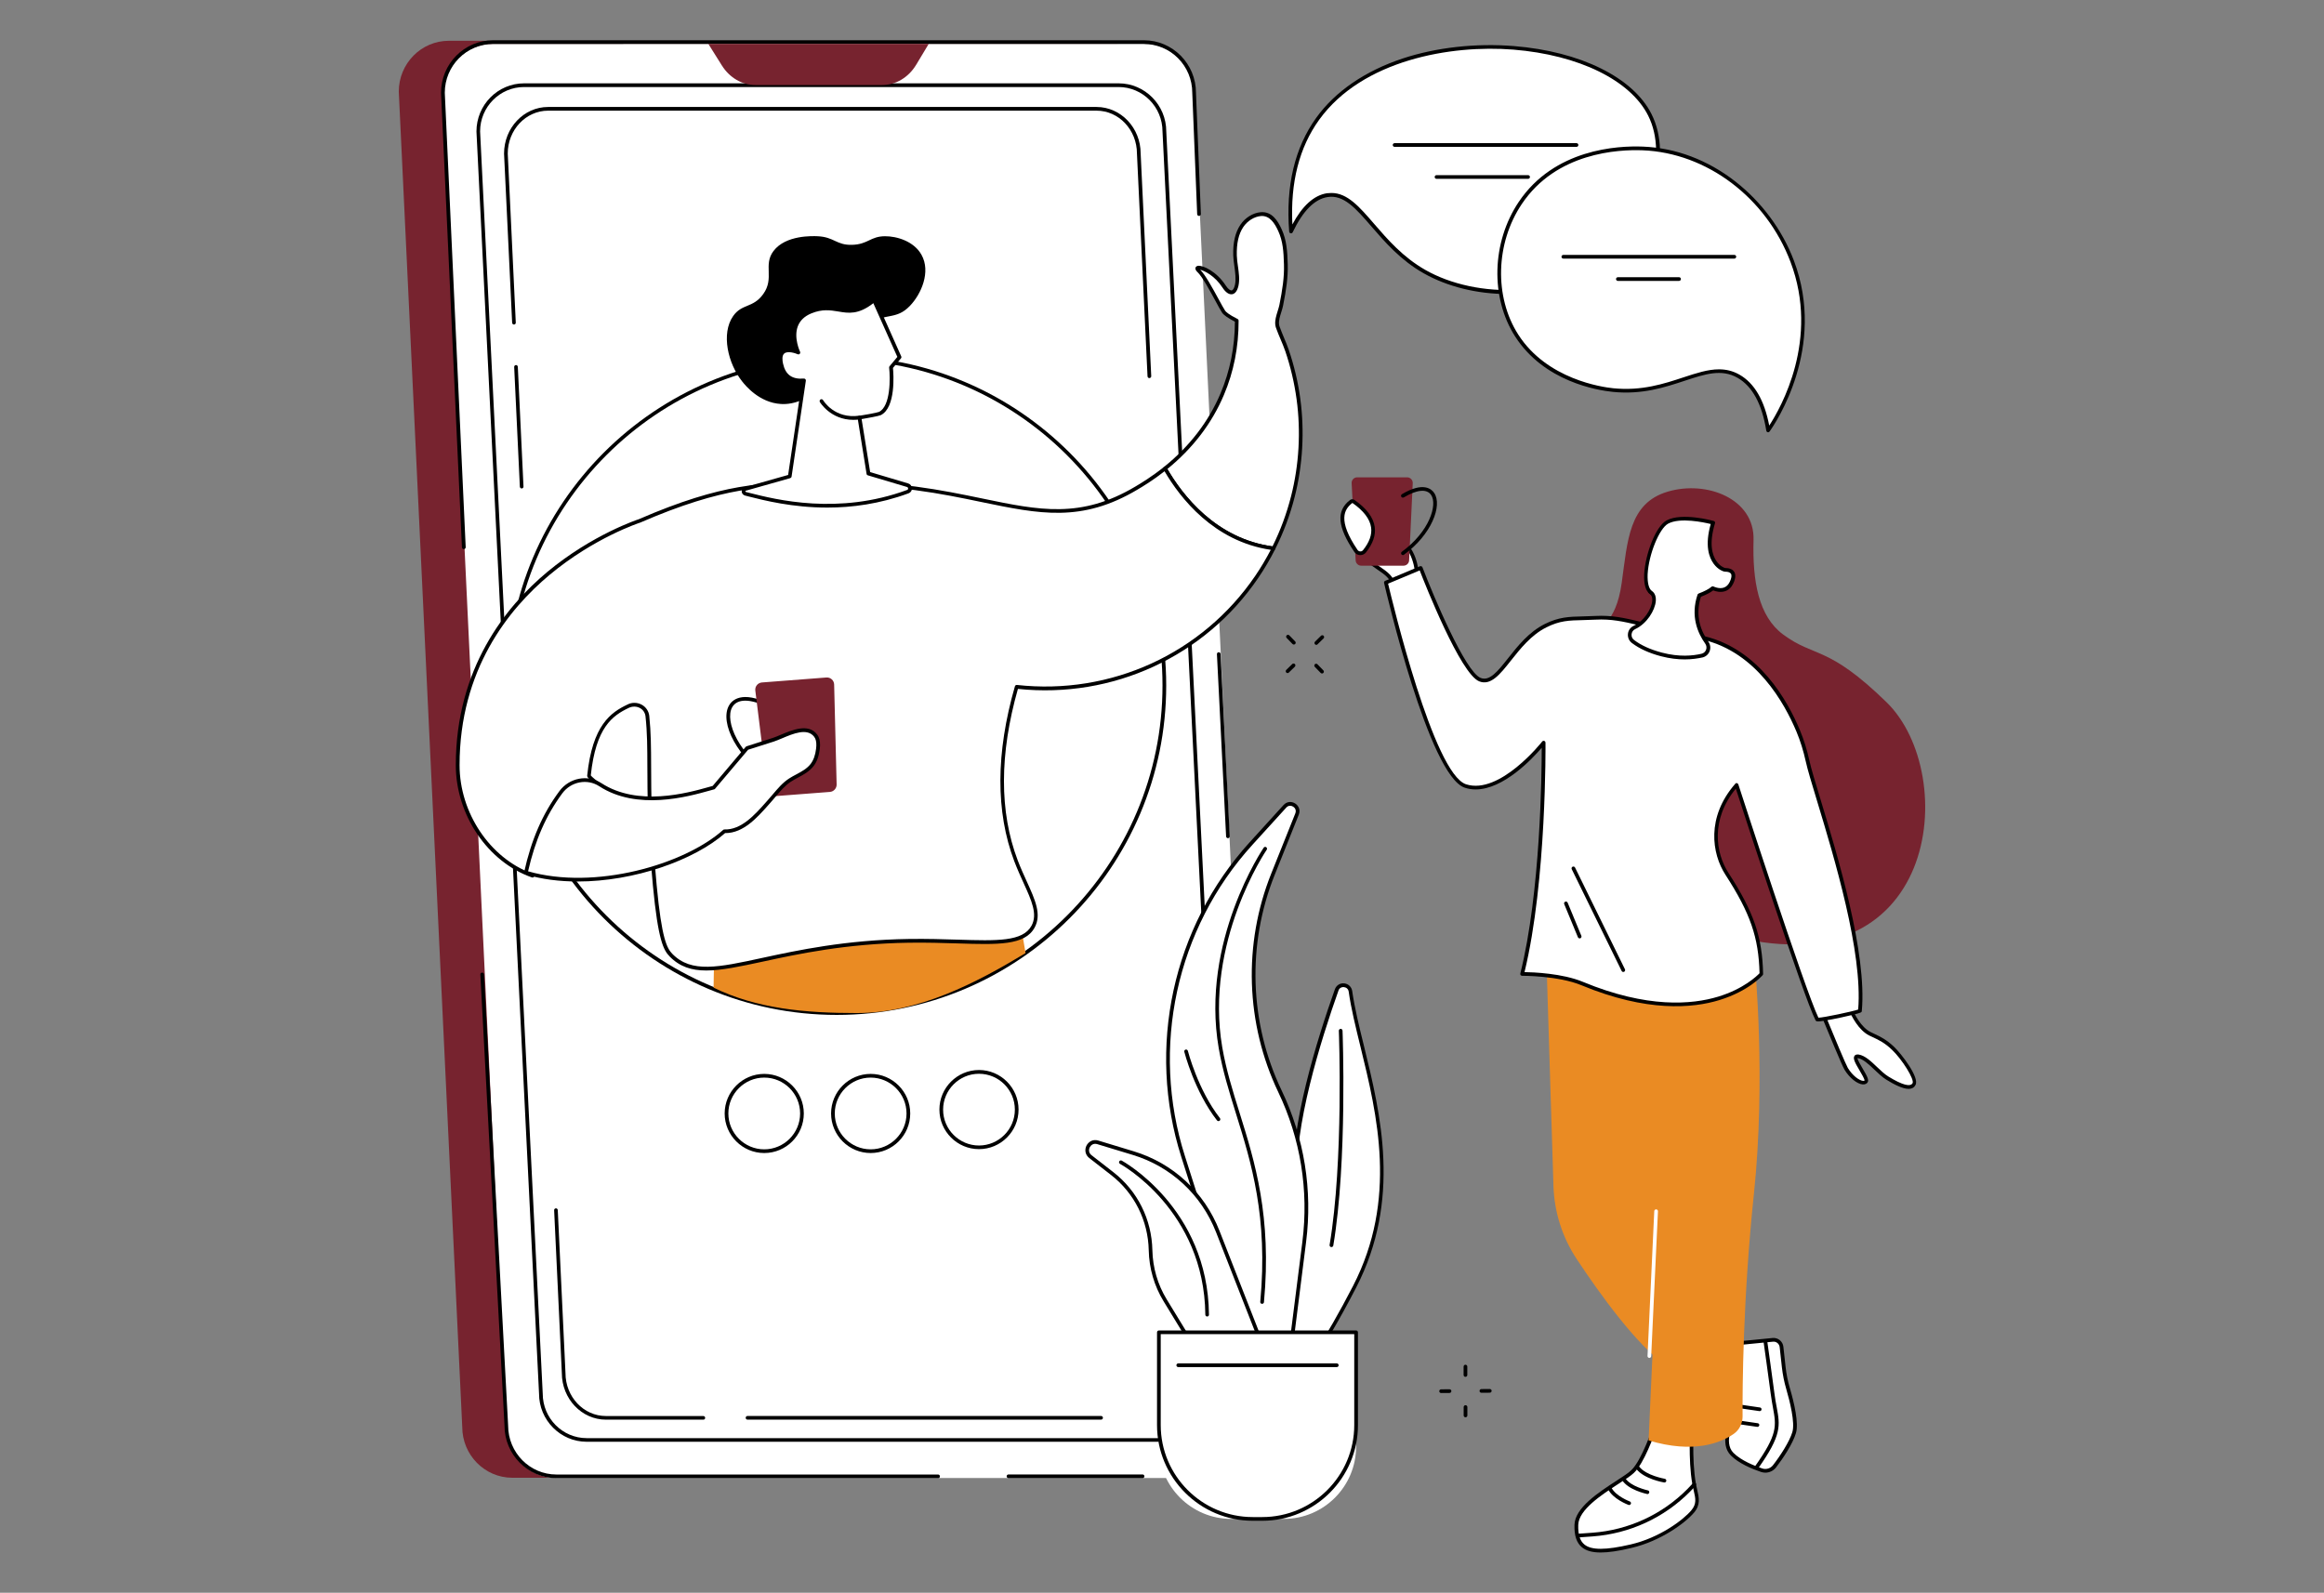 <?xml version="1.0" encoding="utf-8"?>
<!-- Generator: Adobe Illustrator 26.1.0, SVG Export Plug-In . SVG Version: 6.00 Build 0)  -->
<svg version="1.1" xmlns="http://www.w3.org/2000/svg" xmlns:xlink="http://www.w3.org/1999/xlink" x="0px" y="0px"
	 viewBox="0 0 3647 2500" style="enable-background:new 0 0 3647 2500;" xml:space="preserve">
<rect x="0" y="0" width="3647" height="2500" fill="#808080" stroke="none"/>
<style type="text/css">
	.st0{fill:#FFFFFF;}
	.st1{fill:#EA8B23;}
	.st2{fill:#77232F;}
	.st3{clip-path:url(#SVGID_00000021091716276052946720000012963349984477727643_);}
	.st4{clip-path:url(#SVGID_00000035490862253809987620000016877288768882899095_);}
	.st5{clip-path:url(#SVGID_00000031917597223370815810000011710528327074459800_);}
	.st6{clip-path:url(#SVGID_00000032644856052768940310000004360287881624157835_);}
	.st7{clip-path:url(#SVGID_00000016051147912868663640000007758704616012665511_);}
	.st8{clip-path:url(#SVGID_00000057870496551985134740000000893312405404069020_);}
	.st9{clip-path:url(#SVGID_00000008829099769027226580000016197452622648548498_);}
	.st10{clip-path:url(#SVGID_00000129179628970400927430000009609974638380558225_);}
	.st11{clip-path:url(#SVGID_00000119800138922745677490000004260105416869184900_);}
	.st12{clip-path:url(#SVGID_00000101063386913292049340000017917751783304735394_);}
</style>
<g id="Background">
</g>
<g id="Illustration">
	<g id="Stay_connected_to_people_1_">
		<g>
			<g>
				<g>
					<path d="M2065.7,1012.2c-0.7,0-1.5-0.3-2.1-0.9c-1.1-1.1-1.1-3,0-4.1l9.4-9.3c1.1-1.1,3-1.1,4.1,0c1.1,1.1,1.1,3,0,4.1
						l-9.4,9.2C2067.2,1011.9,2066.4,1012.2,2065.7,1012.2z"/>
				</g>
				<g>
					<path d="M2020.6,1056.5c-0.7,0-1.5-0.3-2.1-0.9c-1.1-1.1-1.1-3,0-4.1l9.4-9.2c1.1-1.1,3-1.1,4.1,0c1.1,1.1,1.1,3,0,4.1
						l-9.4,9.2C2022.1,1056.2,2021.4,1056.5,2020.6,1056.5z"/>
				</g>
				<g>
					<path d="M2030.4,1011.7c-0.8,0-1.5-0.3-2.1-0.9l-9.2-9.5c-1.1-1.1-1.1-3,0.1-4.1c1.1-1.1,3-1.1,4.1,0.1l9.2,9.5
						c1.1,1.1,1.1,3-0.1,4.1C2031.8,1011.4,2031.1,1011.7,2030.4,1011.7z"/>
				</g>
				<g>
					<path d="M2074.6,1057.1c-0.8,0-1.5-0.3-2.1-0.9l-9.2-9.5c-1.1-1.1-1.1-3,0.1-4.1c1.1-1.1,3-1.1,4.1,0.1l9.2,9.5
						c1.1,1.1,1.1,3-0.1,4.1C2076.1,1056.9,2075.3,1057.1,2074.6,1057.1z"/>
				</g>
			</g>
			<g>
				<g>
					<path d="M2324.7,2186.1c-1.6,0-2.9-1.3-2.9-2.9c0-1.6,1.3-2.9,2.9-2.9l13.2-0.1c0,0,0,0,0,0c1.6,0,2.9,1.3,2.9,2.9
						c0,1.6-1.3,2.9-2.9,2.9L2324.7,2186.1C2324.7,2186.1,2324.7,2186.1,2324.7,2186.1z"/>
				</g>
				<g>
					<path d="M2261.5,2186.5c-1.6,0-2.9-1.3-2.9-2.9c0-1.6,1.3-2.9,2.9-2.9l13.2-0.1c0,0,0,0,0,0c1.6,0,2.9,1.3,2.9,2.9
						c0,1.6-1.3,2.9-2.9,2.9L2261.5,2186.5C2261.5,2186.5,2261.5,2186.5,2261.5,2186.5z"/>
				</g>
				<g>
					<path d="M2299.7,2161.1c-1.6,0-2.9-1.3-2.9-2.9l0-13.2c0-1.6,1.3-2.9,2.9-2.9c1.6,0,2.9,1.3,2.9,2.9l0,13.2
						C2302.6,2159.8,2301.3,2161.1,2299.7,2161.1z"/>
				</g>
				<g>
					<path d="M2299.8,2224.6c-1.6,0-2.9-1.3-2.9-2.9l0-13.2c0-1.6,1.3-2.9,2.9-2.9c1.6,0,2.9,1.3,2.9,2.9l0,13.2
						C2302.7,2223.3,2301.4,2224.6,2299.8,2224.6z"/>
				</g>
			</g>
		</g>
		<g>
			<g>
				<path class="st2" d="M2506,985.7c0,0,29.6-4,38.9-70.7c9.3-66.6,11.1-125.2,72.2-143.3c61.1-18.2,136.5,11.1,134.7,75.7
					s7.7,119.8,46.4,148.5c50,37,69.6,16.1,162.2,106.2c116.6,113.5,82.7,458.9-254.3,364L2506,985.7z"/>
			</g>
			<g>
				<g>
					<path class="st0" d="M2589.2,928.6c0,0,10.1,11.1,31.1,7.2L2589.2,928.6z"/>
				</g>
				<g>
					<path d="M2611.6,939.5c-16.1,0-24.1-8.5-24.5-9c-1.1-1.2-1-3,0.2-4.1c1.2-1.1,3-1,4.1,0.2c0.4,0.4,9.4,9.8,28.4,6.3
						c1.6-0.3,3.1,0.7,3.4,2.3c0.3,1.6-0.7,3.1-2.3,3.4C2617.5,939.2,2614.4,939.5,2611.6,939.5z"/>
				</g>
			</g>
			<g>
				<g>
					<g>
						<g>
							<path class="st0" d="M2596.9,2239.9c0,0-17.5,53.7-35,70s-87.1,48.6-88.1,83.6c-1.1,40.7,22.5,48.2,85.8,33.5
								c45.7-10.6,83.4-38.6,96.9-54.5c11.9-14.1,5.3-26.1,2.4-42.6c-3.6-20.3-4.3-40.9-4.3-61.5v-33.6L2596.9,2239.9z"/>
						</g>
						<g>
							<path d="M2511.9,2436.8c-13.3,0-22.7-2.7-29.3-8.1c-8.5-7-12.3-18.2-11.8-35.3c0.7-26.9,38.2-51.2,65.6-69
								c10.1-6.6,18.8-12.2,23.4-16.6c16.8-15.7,34.1-68.3,34.2-68.8c0.4-1.1,1.3-1.9,2.5-2l57.6-5.1c0.8-0.1,1.6,0.2,2.2,0.7
								c0.6,0.5,0.9,1.3,0.9,2.1v33.6c0,18.3,0.5,39.9,4.2,61c0.6,3.3,1.3,6.3,2,9.3c2.8,12,5.5,23.3-5,35.6
								c-13.2,15.7-51.7,44.6-98.4,55.5C2540.1,2434.5,2524.3,2436.8,2511.9,2436.8z M2599.1,2242.6c-3.3,9.7-19,54.3-35.2,69.4
								c-5,4.7-13.9,10.5-24.3,17.2c-26.3,17.1-62.3,40.5-62.9,64.4c-0.4,15.2,2.6,24.9,9.7,30.7c11,9,33.4,9,72.5-0.1
								c45.4-10.5,82.6-38.4,95.3-53.6c8.6-10.1,6.6-18.7,3.8-30.6c-0.7-3.1-1.5-6.2-2.1-9.6c-3.8-21.5-4.3-43.4-4.3-62v-30.5
								L2599.1,2242.6z"/>
						</g>
					</g>
					<g>
						<path d="M2476.3,2413.2c-1.5,0-2.8-1.2-2.9-2.7c-0.1-1.6,1.1-3,2.7-3.1l22.5-1.6c56.9-4.1,110-28.6,149.7-68.9
							c5.3-5.4,8.3-8.9,8.3-8.9c1-1.2,2.9-1.3,4.1-0.3c1.2,1,1.3,2.9,0.3,4.1c-0.1,0.1-3.1,3.6-8.6,9.2
							c-40.7,41.3-95.2,66.4-153.4,70.6l-22.5,1.6C2476.4,2413.2,2476.3,2413.2,2476.3,2413.2z"/>
					</g>
					<g>
						<path d="M2612,2326.9c-0.2,0-0.3,0-0.5,0c-1.3-0.2-31.5-5.4-43.7-21.3c-1-1.3-0.7-3.1,0.5-4.1c1.3-1,3.1-0.7,4.1,0.5
							c10.8,14.1,39.8,19,40.1,19.1c1.6,0.3,2.6,1.8,2.4,3.3C2614.6,2325.9,2613.4,2326.9,2612,2326.9z"/>
					</g>
					<g>
						<path d="M2585.3,2345.1c-0.2,0-0.4,0-0.6-0.1c-1.2-0.3-30.1-6.5-39.4-22.2c-0.8-1.4-0.4-3.1,1-4c1.4-0.8,3.1-0.4,4,1
							c8,13.5,35.3,19.4,35.6,19.5c1.6,0.3,2.6,1.9,2.2,3.4C2587.8,2344.2,2586.6,2345.1,2585.3,2345.1z"/>
					</g>
					<g>
						<path d="M2556.5,2362.3c-0.3,0-0.7-0.1-1-0.2c-1-0.4-24.7-9.3-32.2-25c-0.7-1.4-0.1-3.2,1.4-3.9c1.4-0.7,3.2-0.1,3.9,1.4
							c6.5,13.6,28.8,22,29,22.1c1.5,0.6,2.3,2.2,1.7,3.7C2558.8,2361.5,2557.7,2362.3,2556.5,2362.3z"/>
					</g>
				</g>
				<g>
					<g>
						<g>
							<path class="st0" d="M2731.9,2107.9c2.1,0,32.6-3,50.2-4.8c6.8-0.7,12.9,4.3,13.7,11.1l3.5,31.9c1.2,11.3,3.5,22.4,6.7,33.3
								c5.8,19.8,14.3,53.8,9.6,69.3c-5,16.6-20.6,39.8-30.9,52.9c-4.7,6.1-12.8,8.5-20.1,6c-13.1-4.4-34-12.8-46.2-25.1
								c-18.8-18.8,1.5-55,1.5-55L2731.9,2107.9z"/>
						</g>
						<g>
							<path d="M2770.3,2311.5c-2.2,0-4.5-0.4-6.7-1.1c-14.8-5-35-13.5-47.3-25.8c-19.1-19.1-1.9-53,0.7-57.9l12-119.2
								c0.1-1.5,1.4-2.6,2.9-2.6c1.6,0,20.2-1.8,49.9-4.8c8.3-0.8,15.9,5.3,16.8,13.7l3.5,31.9c1.2,10.9,3.4,21.9,6.6,32.8
								c7,23.8,14.3,55.5,9.6,71c-4.9,16.5-20,39.3-31.3,53.9C2782.9,2308.6,2776.7,2311.5,2770.3,2311.5z M2734.5,2110.6
								l-11.8,117.3c0,0.4-0.2,0.8-0.4,1.1c-0.2,0.3-19,34.5-2,51.5c12.1,12.1,33.5,20.5,45.1,24.4c6.1,2.1,12.9,0,16.9-5.1
								c11.9-15.3,26-37.3,30.4-52c4.5-14.9-4.1-48.8-9.6-67.7c-3.3-11.2-5.5-22.6-6.8-33.8l-3.5-31.9c-0.6-5.2-5.3-9.1-10.5-8.5
								C2756.6,2108.5,2740.6,2110.1,2734.5,2110.6z M2719.9,2227.6L2719.9,2227.6L2719.9,2227.6z"/>
						</g>
					</g>
					<g>
						<path d="M2756.4,2306.2c-0.6,0-1.2-0.2-1.7-0.5c-1.3-0.9-1.6-2.7-0.7-4c35.9-50.5,33.5-63.5,28.3-92
							c-1.1-6.2-2.4-13.3-3.5-21.6c-2.8-21.7-11.2-81.5-11.3-82.1c-0.2-1.6,0.9-3,2.5-3.3c1.6-0.2,3,0.9,3.3,2.5
							c0.1,0.6,8.5,60.4,11.3,82.1c1,8.2,2.3,15.1,3.5,21.3c5.4,29.2,8.1,43.9-29.2,96.4C2758.1,2305.8,2757.3,2306.2,2756.4,2306.2
							z"/>
					</g>
					<g>
						<path d="M2761.4,2214.9c-0.1,0-0.3,0-0.4,0l-34.3-5c-1.6-0.2-2.7-1.7-2.4-3.3c0.2-1.6,1.7-2.7,3.3-2.4l34.3,5
							c1.6,0.2,2.7,1.7,2.4,3.3C2764.1,2213.9,2762.8,2214.9,2761.4,2214.9z"/>
					</g>
					<g>
						<path d="M2757.9,2239.6c-0.1,0-0.3,0-0.4,0l-34.3-5c-1.6-0.2-2.7-1.7-2.4-3.3c0.2-1.6,1.7-2.7,3.3-2.4l34.3,5
							c1.6,0.2,2.7,1.7,2.4,3.3C2760.5,2238.6,2759.3,2239.6,2757.9,2239.6z"/>
					</g>
				</g>
				<g>
					<g>
						<g>
							<path class="st1" d="M2720.6,2250.7c-20,13.8-62.4,31.6-133.5,10.2l32.7-721.7l134.1-25.6c0,0,17.5,179.4-1.5,360
								c-17.3,164.8-18.1,305.3-17.8,349.9C2734.5,2234.4,2729.4,2244.6,2720.6,2250.7z"/>
						</g>
					</g>
					<g>
						<g>
							<path class="st1" d="M2747.7,1492.6l-320.8,18.1l10.9,350.8c1.3,41,13.9,80.7,36.6,114.9c36.3,54.8,94.2,135.4,140.1,166.9
								C2686.7,2193,2747.7,1492.6,2747.7,1492.6z"/>
						</g>
					</g>
					<g>
						<path class="st0" d="M2588.3,2131.4c0,0-0.1,0-0.1,0c-1.6-0.1-2.8-1.4-2.8-3L2596,1901c0.1-1.6,1.4-2.8,3-2.8
							c1.6,0.1,2.8,1.4,2.8,3l-10.6,227.4C2591.1,2130.2,2589.8,2131.4,2588.3,2131.4z"/>
					</g>
				</g>
			</g>
			<g>
				<g>
					<g>
						<path class="st0" d="M2221.2,917.9c2.1-0.4,3.6-2.3,3.6-4.4c-0.2-11.2-2.6-44.7-21.4-60.1c-22.8-18.6-42.1-61.4-55.9-57.3
							c-13.8,4.1,16.6,41.4,13.1,45.5c-3.5,4.1-10.7-10-18.3-23.8c-7.6-13.8-0.8-16.9-11.9-16c-15.1,1.3-25.2,3.6-5.2,48.5
							c19,42.7,57,41.3,62,69.7c0.4,2.4,2.8,4,5.2,3.5L2221.2,917.9z"/>
					</g>
					<g>
						<path d="M2191.5,926.5c-1.5,0-2.9-0.4-4.1-1.3c-1.6-1.1-2.7-2.8-3-4.7c-2.2-12.4-11.3-18.6-22.9-26.5
							c-12.7-8.7-28.6-19.5-38.9-42.5c-11-24.6-13.8-38.1-9.5-45.4c3.5-6,11-6.6,17.1-7.1c7.4-0.6,9.5,0.7,10.7,6.5
							c0.5,2.5,1.2,5.9,4,11l1.7,3.2c2.8,5.2,6.7,12.2,9.6,16.3c-1.2-2.5-2.9-5.5-4.3-8c-7.6-13.7-12.8-23.8-10.2-30.2
							c0.9-2.2,2.6-3.7,5-4.4c9.9-3,19.8,10.3,32.2,27.2c8,10.8,17,23,26.3,30.6c19.4,15.9,22.2,48.8,22.4,62.3
							c0.1,3.6-2.4,6.6-5.9,7.3c0,0,0,0,0,0l-28.8,5.6C2192.5,926.4,2192,926.5,2191.5,926.5z M2133.4,804.5c-0.6,0-1.5,0-2.7,0.1
							c-6,0.5-10.7,1.1-12.6,4.3c-3.1,5.2,0.1,18.4,9.8,40.1c9.6,21.5,24.1,31.4,36.9,40.1c12.2,8.3,22.7,15.5,25.3,30.3
							c0.1,0.5,0.4,0.8,0.6,0.9c0.3,0.2,0.8,0.3,1.2,0.2l28.8-5.6c0.7-0.1,1.3-0.8,1.2-1.5c-0.2-9.9-2.3-43.2-20.3-57.9
							c-9.9-8.1-19.2-20.6-27.3-31.7c-9.8-13.2-19.9-26.9-25.9-25.1c-0.9,0.3-1.2,0.7-1.3,1.1c-1.8,4.3,5.2,16.9,9.9,25.2
							c6,10.9,8.4,15.4,5.9,18.3c-1.1,1.3-2.5,1.9-4.1,1.7c-4.8-0.5-9.2-8.2-17.2-22.9l-1.7-3.2c-3.2-5.9-4-9.9-4.6-12.6
							c-0.1-0.7-0.3-1.5-0.4-1.9C2134.5,804.6,2134.1,804.5,2133.4,804.5z M2221.2,917.9L2221.2,917.9L2221.2,917.9z"/>
					</g>
				</g>
				<g>
					<g>
						<path class="st0" d="M2899.4,1582.1c2-0.3,4,0.7,4.8,2.6c3.7,8.7,14.2,30.1,30.4,38.1c11.6,5.7,21.9,9.3,36,22.7
							s38.2,47.9,32.9,56.4c-6.3,10.1-26.3-0.2-41.7-9.6c-15.4-9.4-30.7-32-45.7-34.2c-15-2.3,16.7,33.8,12.2,39.5
							c-4.5,5.7-20.7-2.8-31.1-19.8c-4.1-6.7-28.6-66.2-35.9-84.2c-1.1-2.6,0.6-5.6,3.4-6.1L2899.4,1582.1z"/>
					</g>
					<g>
						<path d="M2995.2,1709.1c-9.7,0-23.1-7.1-34.8-14.3c-6.4-3.9-12.7-9.9-18.9-15.8c-8.7-8.3-17.7-16.8-25.8-18.1
							c-0.3,0-0.6-0.1-0.8-0.1c0.1,2.9,5.1,11.3,8.1,16.4c6.8,11.6,10.6,18.3,7.5,22.1c-1.1,1.4-3.4,3.1-7.3,2.8
							c-8.8-0.6-20.8-10.2-28.6-23c-4.1-6.7-26.6-61.4-36.2-84.6c-0.8-2.1-0.7-4.4,0.4-6.3c1.1-2,3-3.3,5.2-3.7l34.7-5.5
							c3.4-0.6,6.6,1.2,7.9,4.3c3.7,8.5,13.8,29.2,29.1,36.7c1.8,0.9,3.6,1.8,5.4,2.6c9.4,4.4,19.1,9,31.3,20.6
							c11.1,10.5,40.6,48.5,33.4,60C3003.6,1707.4,2999.8,1709.1,2995.2,1709.1z M2915,1655.1c0.5,0,1.1,0,1.7,0.1
							c9.9,1.5,19.6,10.7,28.9,19.6c5.9,5.6,12,11.4,17.9,15c21.3,13,34,16.6,37.8,10.5c3.5-5.6-16-37.2-32.5-52.8
							c-11.5-10.9-20.4-15.1-29.8-19.5c-1.8-0.9-3.7-1.7-5.5-2.6c-17-8.4-27.9-30.5-31.8-39.6c-0.3-0.7-1-1-1.7-0.9c0,0,0,0,0,0
							l-34.7,5.5c-0.6,0.1-0.9,0.5-1.1,0.8c-0.1,0.2-0.3,0.7-0.1,1.3c15.2,37.1,32.6,78.6,35.7,83.8c7.4,12.2,18,19.8,24,20.2
							c1,0.1,1.8-0.1,2.2-0.5c0.1-2.4-4.8-10.7-7.8-15.8c-7-11.8-10.8-18.7-8-22.9C2910.9,1656.3,2912.3,1655.1,2915,1655.1z
							 M2899.4,1582.1L2899.4,1582.1L2899.4,1582.1z"/>
					</g>
				</g>
				<g>
					<g>
						<g>
							<path class="st0" d="M2582.7,980.9c-28.6-6.5-49.7-12.7-79-11.1c-33.5,1.8-50.6-1.5-78.4,12.4c-52,26-72.6,97-103.1,84.5
								c-30.5-12.4-92.8-175.3-92.8-175.3l-54.6,22.9c0,0,69.4,301.3,124.7,319.3c55.4,18.1,122.7-68,122.7-68s2.5,218.4-33.7,363
								c0,0,57-0.3,94.1,15.1c197.8,81.9,281.2-15.1,281.2-15.1c-1.2-56.1-13.6-94.6-54-157.3c-22.1-34.2-28.5-89.5,15.3-139.5
								c0,0,106.6,329.2,126.4,368c1.4,2.7,67-11.9,67.1-13.5c10.6-118.1-70.4-338.3-82.1-391.7c-3.6-16.2-8.3-32.1-14.7-47.4
								c-20-47.7-64.6-126-147.9-145.9L2582.7,980.9z"/>
						</g>
						<g>
							<path d="M2853.2,1603.2c-3.2,0-3.6-0.8-4.2-1.9c-18.6-36.4-111.1-320.7-125-363.5c-40,48.8-31.6,101.3-11.7,132.1
								c40,61.8,53.2,100.4,54.5,158.8c0,0.7-0.2,1.4-0.7,1.9c-0.9,1-21.9,25-67.8,39.1c-42,12.9-113.8,19.4-216.7-23.3
								c-36.1-15-92.4-14.8-93-14.8c0,0,0,0,0,0c-0.9,0-1.7-0.4-2.3-1.1c-0.6-0.7-0.7-1.6-0.5-2.5c31.8-127.1,33.6-313.7,33.6-354.3
								c-15,17.5-60.1,65.4-103.7,65.4c-5.7,0-11.4-0.8-17-2.7c-56.3-18.4-123.8-309.1-126.7-321.4c-0.3-1.4,0.4-2.8,1.7-3.3
								l54.6-22.9c0.7-0.3,1.5-0.3,2.3,0c0.7,0.3,1.3,0.9,1.6,1.6c17.2,45,67.1,163.8,91.2,173.6c14.2,5.8,26.9-10.3,43.1-30.7
								c15.3-19.4,32.7-41.3,57.6-53.8c22.2-11.1,37.9-11.5,59.7-12c6.2-0.1,12.5-0.3,19.8-0.7c25.8-1.4,45.7,3.2,68.7,8.6
								c3.6,0.8,7.3,1.7,11.1,2.6l91.3,20.6c85.3,20.4,130.6,101.2,149.9,147.6c6.1,14.7,11,30.3,14.9,47.9
								c2.7,12.5,9.3,34.2,17.7,61.7c27.2,89.8,72.7,240,64.5,330.9c-0.2,2.3-0.2,2.8-17,6.8c-9.1,2.2-20.1,4.6-29.4,6.4
								C2862.7,1602.3,2856.5,1603.2,2853.2,1603.2z M2725.1,1229.1c0.2,0,0.4,0,0.6,0.1c1,0.2,1.8,1,2.2,1.9
								c1.1,3.3,104.6,322.9,125.7,366.3c8.3-0.1,53.6-9.8,62.4-12.8c7.4-89.9-37.5-238.2-64.4-327c-8.4-27.6-15-49.5-17.8-62.2
								c-3.8-17.2-8.6-32.5-14.6-46.9c-19-45.4-63.2-124.4-145.9-144.2l-91.2-20.6c-3.8-0.9-7.5-1.7-11.1-2.6
								c-23.6-5.5-42.2-9.8-67.1-8.5c-7.4,0.4-14.1,0.6-20,0.7c-21.8,0.5-36.1,0.8-57.2,11.4c-23.8,11.9-40.7,33.3-55.7,52.2
								c-16.9,21.4-31.6,39.9-49.8,32.5c-29.4-12-84.7-151.8-93.3-174.1l-49.6,20.8c6.7,28.3,71.6,298.3,122.3,314.9
								c52.8,17.2,118.9-66.2,119.5-67.1c0.8-1,2-1.3,3.2-1c1.2,0.4,1.9,1.5,2,2.7c0,2.2,2,216.8-32.9,360.2
								c13.4,0.2,59.4,1.9,91.6,15.3c101.1,41.9,171.3,35.7,212.4,23.2c39.8-12.1,60.8-32.5,64.8-36.7
								c-1.4-56.4-14.5-94.2-53.5-154.6c-21.5-33.2-30.3-90.6,15.5-142.9C2723.5,1229.5,2724.3,1229.1,2725.1,1229.1z"/>
						</g>
					</g>
					<g>
						<path d="M2547.4,1525.6c-1.1,0-2.1-0.6-2.6-1.6l-78.3-159.7c-0.7-1.4-0.1-3.2,1.3-3.9c1.4-0.7,3.2-0.1,3.9,1.3l78.3,159.7
							c0.7,1.4,0.1,3.2-1.3,3.9C2548.3,1525.5,2547.8,1525.6,2547.4,1525.6z"/>
					</g>
					<g>
						<path d="M2478.9,1472.9c-1.1,0-2.2-0.7-2.7-1.8l-21.5-52c-0.6-1.5,0.1-3.2,1.6-3.8c1.5-0.6,3.2,0.1,3.8,1.6l21.5,52
							c0.6,1.5-0.1,3.2-1.6,3.8C2479.6,1472.8,2479.2,1472.9,2478.9,1472.9z"/>
					</g>
				</g>
				<g>
					<g>
						<path class="st2" d="M2202.5,887.9h-66.4c-4.7,0-8.5-3.7-8.7-8.3l-6.3-121.2c-0.3-5,3.7-9.2,8.7-9.2h78.4c5,0,9,4.2,8.8,9.2
							l-5.7,121.2C2211.1,884.2,2207.2,887.9,2202.5,887.9z"/>
					</g>
					<g>
						<path d="M2201.5,871.3c-0.9,0-1.8-0.4-2.3-1.2c-0.9-1.3-0.6-3.1,0.6-4c43.3-31.5,56.3-73.8,46.1-89.1
							c-6.6-10-22.3-8.7-42.9,3.7c-1.4,0.8-3.1,0.4-4-1c-0.8-1.4-0.4-3.1,1-4c33.6-20.1,46.7-8,50.7-1.9c13.2,19.9-4.4,65.6-47.6,97
							C2202.7,871.1,2202.1,871.3,2201.5,871.3z"/>
					</g>
				</g>
				<g>
					<g>
						<path class="st0" d="M2127.9,864.7c-29.8-44-24.4-64.6-7.4-77.7c1-0.8,2.4-0.8,3.5,0c32.8,22.9,41,48.8,17.3,78.3
							C2137.8,869.7,2131,869.4,2127.9,864.7z"/>
					</g>
					<g>
						<path d="M2134.8,871.3c-0.2,0-0.3,0-0.5,0c-3.6-0.1-6.9-1.9-8.9-4.9c-26.8-39.5-28.9-64.6-6.8-81.6c2-1.5,4.8-1.6,6.9-0.1
							c19,13.2,29.6,27.4,31.8,42.2c1.9,13-2.8,26.5-13.8,40.3C2141.4,869.8,2138.2,871.3,2134.8,871.3z M2122.3,789.4
							c-12.9,9.8-23.6,27.1,8,73.7c1,1.5,2.6,2.3,4.3,2.4c1.8,0.1,3.3-0.7,4.4-2c10-12.5,14.3-24.5,12.6-35.8
							C2149.7,814.6,2139.9,801.7,2122.3,789.4z"/>
					</g>
				</g>
			</g>
			<g>
				<g>
					<path class="st0" d="M2590.7,930c-20.4-14.1,2.8-98.3,26-110.7c23.2-12.4,71.7,1.1,71.7,1.1c-18.1,59.3,14.4,74,18.9,74
						c4.5,0,18.9,0.8,9.9,20.1c-9,19.2-29.4,8.8-29.4,8.8c-4.1,3.6-11.8,7.7-21.2,11.2c-11.2,33.3,1.1,59.6,11.7,74.3
						c5.4,7.5,1.6,18.1-7.3,20.3c-14.4,3.4-36.3,5.5-63.9-1.8c-21.1-5.6-35.3-13.2-44.6-20.3c-7.7-5.8-6.4-17.9,2.3-22
						C2588.4,974.1,2604.2,939.3,2590.7,930z"/>
				</g>
				<g>
					<path d="M2643.8,1035c-10.8,0-23.4-1.3-37.4-5c-18.5-4.9-33.9-11.9-45.6-20.8c-4.4-3.4-6.7-8.8-6.1-14.4c0.6-5.5,4-10.2,9-12.5
						c16-7.3,28-26.1,29.1-39.1c0.3-3.5-0.1-8.3-3.6-10.8c-6.7-4.6-9.8-15.6-9-31.6c1.7-30.4,17.8-74.7,35.2-84
						c23.9-12.8,71.8,0.3,73.9,0.9c0.8,0.2,1.4,0.7,1.8,1.4c0.4,0.7,0.5,1.5,0.2,2.2c-9.8,32.3-4.2,50.1,2.3,59.5
						c5.5,7.9,12.4,10.7,13.9,10.8c8.4,0,12.2,3.2,13.9,5.9c2.7,4.3,2.2,10.5-1.4,18.3c-2.9,6.2-7.2,10.2-12.7,12.1
						c-7.6,2.6-15.4,0.2-18.8-1.2c-4.4,3.4-11.2,6.9-19.3,10c-9.9,30.9,0.9,55.3,11.7,70.4c3.1,4.4,3.9,10,2,15
						c-1.8,4.9-6,8.6-11,9.8C2664.5,1033.5,2655.1,1035,2643.8,1035z M2592.3,927.6c4.6,3.1,6.7,8.8,6.1,16
						c-1.3,14.5-14,35.4-32.4,43.9c-3.1,1.4-5.2,4.4-5.6,7.9c-0.4,3.6,1,7,3.9,9.1c11.1,8.5,25.8,15.1,43.5,19.8
						c27.6,7.3,49.2,5,62.5,1.8c3.2-0.8,5.8-3,7-6.2c1.2-3.2,0.7-6.8-1.3-9.6c-11.8-16.5-23.4-43.2-12.1-76.9
						c0.3-0.8,0.9-1.5,1.7-1.8c8.9-3.3,16.4-7.2,20.2-10.6c0.9-0.8,2.2-0.9,3.2-0.4c0.1,0,8.6,4.3,16.2,1.7c4-1.4,7.1-4.4,9.3-9.1
						c2.8-5.8,3.4-10.3,1.8-12.7c-1.3-2.1-4.5-3.2-9.1-3.2c-2.7,0-11.1-3.1-17.9-12.3c-7.5-10.1-14.2-29-4.7-62.5
						c-10.6-2.6-48-10.7-66.8-0.6c-13.9,7.5-30.5,48.2-32.2,79.3C2585.1,914.8,2587.4,924.2,2592.3,927.6z"/>
				</g>
			</g>
		</g>
		<g>
			<g>
				<g>
					<g>
						<path class="st0" d="M2026,363.3c-3.8-48.9,0-118.7,42-176.9c116.2-161,455.3-137.4,521.2-6c33.4,66.7-2.7,162.6-56.8,215.4
							c-79.9,78.1-214.7,77.4-297,30.4c-78.3-44.7-102.7-127.6-152.4-119.9C2055.3,310.6,2036.9,340.3,2026,363.3z"/>
					</g>
					<g>
						<path d="M2365.3,461.5c-47.3,0-94.3-11.6-131.4-32.7c-36.2-20.6-60.4-48.7-81.8-73.4c-24.2-28-43.3-50.1-68.7-46.1
							c-20.5,3.2-38.9,21.8-54.8,55.3c-0.6,1.2-1.8,1.8-3.1,1.6c-1.3-0.2-2.3-1.3-2.4-2.6c-5.6-71.8,8.7-132,42.5-178.8
							c29.8-41.4,76.8-73.5,135.6-93c52.6-17.4,114.5-24.3,174.4-19.5c104.5,8.4,187.3,49.3,216.1,106.8
							c34.3,68.4-2.2,164.9-57.3,218.8c-37.4,36.5-90.4,58.9-149.4,62.9C2378.4,461.3,2371.9,461.5,2365.3,461.5z M2089.5,302.9
							c25,0,43.8,21.7,67,48.6c21.1,24.4,45,52.1,80.3,72.2c79.8,45.5,214.8,47,293.5-30c52.5-51.3,88.9-146.9,56.2-212.1
							c-27.9-55.7-109-95.4-211.4-103.7c-98.3-7.9-237.1,16.2-304.9,110c-31.3,43.4-45.4,98.6-42.1,164.4
							c15.7-29.4,33.9-45.8,54.3-49C2084.9,303.1,2087.2,302.9,2089.5,302.9z"/>
					</g>
				</g>
				<g>
					<path d="M2474,230.5h-285.5c-1.6,0-2.9-1.3-2.9-2.9c0-1.6,1.3-2.9,2.9-2.9H2474c1.6,0,2.9,1.3,2.9,2.9
						C2476.9,229.2,2475.6,230.5,2474,230.5z"/>
				</g>
				<g>
					<path d="M2398,280.7h-143.7c-1.6,0-2.9-1.3-2.9-2.9s1.3-2.9,2.9-2.9H2398c1.6,0,2.9,1.3,2.9,2.9S2399.6,280.7,2398,280.7z"/>
				</g>
			</g>
			<g>
				<g>
					<g>
						<path class="st0" d="M2774.7,675.6c7.3-10.2,89.1-129.5,37.7-265.5c-36.1-95.5-127.9-172.9-234.5-177
							c-18-0.7-131.4-5.1-192.2,85.4c-41,61-45.5,146.2-5.6,208.2c47.3,73.7,137.7,84.2,151.2,85.5c93.9,9.4,145.7-50.8,196.9-21.7
							C2759.5,608.4,2770.3,648.1,2774.7,675.6z"/>
					</g>
					<g>
						<path d="M2774.7,678.5c-0.2,0-0.4,0-0.7-0.1c-1.1-0.3-2-1.2-2.2-2.4c-6.7-41.8-21.9-69.8-45.1-83
							c-25.3-14.4-50.8-5.9-83.1,4.7c-31.2,10.3-66.6,22-112.6,17.4c-24.5-2.5-107.8-16-153.3-86.9c-39.2-61.1-36.9-148,5.7-211.4
							c55.7-82.9,154.7-88.3,194.7-86.7c51.6,2,101.9,21,145.3,54.9c41,32,73.6,76,91.7,124c51.5,136.3-28.7,255.1-38.1,268.2
							C2776.5,678.1,2775.6,678.5,2774.7,678.5z M2697.5,579.7c10.9,0,21.5,2.3,32.1,8.3c23.5,13.3,39.2,40.2,46.8,80
							c18.2-27.9,79.4-135.3,33.4-256.9c-38.1-100.8-131.3-171.2-231.9-175.2c-39-1.5-135.6,3.6-189.7,84.2
							c-41.3,61.5-43.6,145.8-5.6,205.1c45.2,70.4,132.1,82.5,149,84.2c44.8,4.5,79.6-7,110.2-17.1
							C2661.7,585.8,2680,579.7,2697.5,579.7z"/>
					</g>
				</g>
				<g>
					<path d="M2721.7,405.9h-268.4c-1.6,0-2.9-1.3-2.9-2.9c0-1.6,1.3-2.9,2.9-2.9h268.4c1.6,0,2.9,1.3,2.9,2.9
						C2724.5,404.6,2723.2,405.9,2721.7,405.9z"/>
				</g>
				<g>
					<path d="M2634.9,440.9h-96c-1.6,0-2.9-1.3-2.9-2.9c0-1.6,1.3-2.9,2.9-2.9h96c1.6,0,2.9,1.3,2.9,2.9
						C2637.8,439.6,2636.5,440.9,2634.9,440.9z"/>
				</g>
			</g>
		</g>
		<g>
			<g>
				<g>
					<path class="st2" d="M804.1,2319.5h1021.5c43.5,0,78.7-35.7,78.7-79.8l-99.6-2095.9c0-44.1-35.2-79.8-78.7-79.8H704.5
						c-43.5,0-78.7,35.7-78.7,79.8l99.6,2095.9C725.4,2283.7,760.6,2319.5,804.1,2319.5z"/>
				</g>
				<g>
					<path class="st0" d="M873.3,2319.9h1021.5c43.5,0,78.7-35.6,78.7-79.5L1874,148.3c0-43.9-35.2-79.5-78.7-79.5H773.8
						c-43.5,0-78.7,35.6-78.7,79.5l99.6,2092.1C794.7,2284.3,829.9,2319.9,873.3,2319.9z"/>
				</g>
				<g>
					<path d="M1793,2320.1h-210.4c-1.6,0-2.9-1.3-2.9-2.9s1.3-2.9,2.9-2.9H1793c1.6,0,2.9,1.3,2.9,2.9S1794.6,2320.1,1793,2320.1z"
						/>
				</g>
				<g>
					<path d="M1472.3,2320.1H873.3c-45,0-81.6-37-81.6-82.4l-37.9-708.1c-0.1-1.6,1.1-3,2.7-3c1.6-0.1,3,1.1,3,2.7l37.9,708.3
						c0,42.4,34,76.8,75.8,76.8h598.9c1.6,0,2.9,1.3,2.9,2.9S1473.9,2320.1,1472.3,2320.1z"/>
				</g>
				<g>
					<path d="M727.8,861.9c-1.5,0-2.8-1.2-2.9-2.8l-32.8-713.4c0-45.6,36.6-82.5,81.6-82.5h1021.5c45,0,81.6,37,81.6,82.4l7.7,190.3
						c0.1,1.6-1.2,2.9-2.8,3c-1.7,0.1-2.9-1.2-3-2.8l-7.7-190.4c0-42.4-34-76.7-75.8-76.7H773.8C732,69,698,103.3,698,145.6
						l32.8,713.3c0.1,1.6-1.2,2.9-2.8,3C727.9,861.9,727.9,861.9,727.8,861.9z"/>
				</g>
				<g>
					<g>
						<path class="st0" d="M920.7,2260.1h932.9c39.7,0,71.9-32.5,71.9-72.6l-98.3-1981.2c0-40.1-32.2-72.6-71.9-72.6H822.4
							c-39.7,0-71.9,32.5-71.9,72.6l98.3,1981.2C848.9,2227.6,881,2260.1,920.7,2260.1z"/>
					</g>
					<g>
						<path d="M1853.6,2263H920.7c-41.2,0-74.8-33.9-74.8-75.5L747.7,206.4c0-41.8,33.5-75.6,74.8-75.6h932.9
							c41.2,0,74.8,33.9,74.8,75.5l98.3,1981.1C1928.4,2229.1,1894.8,2263,1853.6,2263z M822.4,136.6c-38,0-69,31.3-69,69.7
							l98.3,1981.1c0,38.6,30.9,69.9,69,69.9h932.9c38,0,69-31.3,69-69.7l-98.3-1981.1c0-38.6-30.9-69.9-69-69.9H822.4z"/>
					</g>
				</g>
				<g>
					<path d="M818.7,766.7c-1.5,0-2.8-1.2-2.9-2.8l-8.9-187.9c-0.1-1.6,1.2-2.9,2.7-3c1.6-0.2,2.9,1.2,3,2.8l8.9,187.9
						c0.1,1.6-1.2,2.9-2.7,3C818.7,766.7,818.7,766.7,818.7,766.7z"/>
				</g>
				<g>
					<path d="M1803.7,593.5c-1.5,0-2.8-1.2-2.9-2.8l-16.6-349.6c0-37.2-28.4-67.4-63.4-67.4H860.2c-35,0-63.4,30.2-63.4,67.3
						l12.6,265.4c0.1,1.6-1.2,2.9-2.7,3c-1.6,0.1-2.9-1.2-3-2.8L791,241.1c0-40.4,31-73.2,69.2-73.2h860.6c38.1,0,69.2,32.8,69.2,73
						l16.6,349.5c0.1,1.6-1.2,2.9-2.7,3C1803.8,593.5,1803.7,593.5,1803.7,593.5z"/>
				</g>
				<g>
					<path class="st0" d="M1877.4,1856.2c-1.5,0-2.8-1.2-2.9-2.8l-14-294.7c-0.1-1.6,1.2-2.9,2.8-3c1.5-0.1,2.9,1.2,3,2.8l14,294.7
						c0.1,1.6-1.2,2.9-2.8,3C1877.5,1856.2,1877.4,1856.2,1877.4,1856.2z"/>
				</g>
				<g>
					<path d="M1727.9,2228.3h-554.8c-1.6,0-2.9-1.3-2.9-2.9s1.3-2.9,2.9-2.9h554.8c1.6,0,2.9,1.3,2.9,2.9
						S1729.5,2228.3,1727.9,2228.3z"/>
				</g>
				<g>
					<path d="M1103.8,2228.3H950.9c-38.1,0-69.2-32.8-69.2-73l-12.1-255.7c-0.1-1.6,1.2-2.9,2.7-3c1.6-0.1,2.9,1.2,3,2.8l12.1,255.8
						c0,37.2,28.4,67.4,63.4,67.4h152.9c1.6,0,2.9,1.3,2.9,2.9S1105.4,2228.3,1103.8,2228.3z"/>
				</g>
				<g>
					<path class="st2" d="M1457.4,68.9l-19.7,32.8c-12,19.9-32,31.8-53.4,31.8h-198.7c-21,0-40.6-11.4-52.7-30.6l-21.3-34H1457.4z"
						/>
				</g>
				<g>
					<path d="M1927,1315.6c-1.5,0-2.8-1.2-2.9-2.7l-14.4-286.1c-0.1-1.6,1.1-3,2.7-3c1.6-0.1,3,1.1,3,2.7l14.4,286.1
						c0.1,1.6-1.1,3-2.7,3C1927.1,1315.6,1927,1315.6,1927,1315.6z"/>
				</g>
			</g>
			<g>
				<g>
					<g>
						<circle class="st0" cx="1313" cy="1075.8" r="514.2"/>
					</g>
					<g>
						<path d="M1313,1593c-285.1,0-517.1-232-517.1-517.1s232-517.1,517.1-517.1s517.1,232,517.1,517.1S1598.1,1593,1313,1593z
							 M1313,564.5c-282,0-511.3,229.4-511.3,511.3s229.4,511.3,511.3,511.3s511.3-229.4,511.3-511.3S1594.9,564.5,1313,564.5z"/>
					</g>
				</g>
				<g>
					<path class="st1" d="M1598.8,1433.6l-477.7,26.9c0,0-0.2,41.9-1.3,89.7c68,33.2,143.9,39.9,224.6,39.9
						c97.3,0,187.4-47.2,265-94.1L1598.8,1433.6z"/>
				</g>
				<g>
					<g>
						<g>
							<path class="st0" d="M2004.3,509.5c-1.1-9.7,4.4-20.5,6.4-30.2c4.2-21.2,7.9-42.7,7.2-64.3c-0.6-19.1-1.4-36.4-9.2-53.7
								c-5.4-11.8-13.9-26.7-30.3-25.1c-11.9,1.1-22.9,8.7-29.5,18.4c-9,13.4-11.2,30.4-10.7,46.6c0.4,14.6,5.7,32.3,2.6,46.6
								c-3.3,15.2-12.1,13.8-19.7,2.1c-19.2-29.7-51.1-35.3-39.9-24.8c11.2,10.5,31.5,52.5,39,64c2.7,4.2,11.1,9.3,20.7,14.1
								c0.1,27.4-3.4,69.6-22.8,115.6c-23.2,54.8-59.7,92.4-89.8,116.6c24.6,43.1,78.3,113.6,170.3,125.3
								c13.1-25.9,23.2-53.2,30.4-81.3c12.7-49.9,15.6-102.2,8.7-153.2c-3.5-25.8-9.5-51.2-17.9-75.8c-4.3-12.5-10.2-24.4-14.6-36.8
								C2004.7,512.2,2004.4,510.9,2004.3,509.5z"/>
						</g>
						<g>
							<path d="M1998.6,863.6c-0.1,0-0.2,0-0.4,0c-93.9-12-148.4-84.6-172.5-126.8c-0.7-1.2-0.4-2.8,0.7-3.7
								c40.2-32.3,70.1-71.1,88.9-115.5c14.9-35.2,22.5-73.1,22.6-112.7c-11-5.7-17.6-10.3-20.2-14.3c-2.5-3.8-6.2-10.6-10.5-18.6
								c-8.7-16.1-20.7-38.1-28-44.9c-1-0.9-4-3.8-3.1-6.9c0.2-0.8,1.1-2.6,4-3c7.5-1,29,8.7,43.4,30.9c4,6.2,7.6,8.1,9.4,7.7
								c2.1-0.4,4-3.7,5.1-8.8c1.9-8.7,0.4-19-0.9-29c-0.8-5.7-1.6-11.5-1.8-16.9c-0.6-20.4,3.1-36.2,11.2-48.3
								c7.4-11,19.5-18.6,31.6-19.7c17.9-1.7,27.1,13.4,33.2,26.8c7.8,17.2,8.9,34.3,9.5,54.8c0.6,20.7-2.5,40.9-7.3,65
								c-0.7,3.5-1.8,7.1-2.9,10.5c-2,6.4-4.1,13-3.4,18.8c0.1,1.2,0.4,2.4,0.8,3.5c2.1,5.9,4.6,11.9,7,17.7
								c2.6,6.2,5.3,12.6,7.5,19.1c8.4,24.8,14.5,50.4,18,76.4c6.9,51.1,3.9,104.5-8.8,154.3c-7.2,28.3-17.5,55.9-30.6,81.9
								C2000.6,863,1999.6,863.6,1998.6,863.6z M1832,736.1c24,41.2,76.3,109.3,164.9,121.5c12.5-25.1,22.3-51.7,29.2-78.9
								c12.5-49.1,15.5-101.7,8.6-152.1c-3.5-25.6-9.4-50.9-17.7-75.3c-2.2-6.3-4.8-12.6-7.4-18.7c-2.5-5.8-5-11.9-7.2-18
								c-0.5-1.5-0.9-3.1-1.1-4.7c-0.8-7,1.4-14.2,3.6-21.2c1.1-3.5,2.1-6.8,2.8-9.9c4.7-23.6,7.8-43.5,7.2-63.7
								c-0.6-20.5-1.6-36.3-9-52.5c-5.3-11.6-13.2-24.8-27.4-23.5c-10.4,1-20.9,7.6-27.4,17.2c-7.4,11-10.7,25.7-10.2,44.9
								c0.1,5.1,0.9,10.5,1.7,16.3c1.5,10.5,3,21.3,0.9,31c-2.2,9.9-6.5,12.7-9.7,13.3c-5,0.9-10.4-2.7-15.3-10.3
								c-12-18.5-28.3-26.5-35.1-28.1c8,7.8,19.5,28.9,28.8,46c4.3,7.8,7.9,14.6,10.3,18.2c1.2,1.8,5.3,5.9,19.6,13.1
								c1,0.5,1.6,1.5,1.6,2.6c0.1,41.1-7.6,80.3-23.1,116.7C1901.8,664.5,1871.9,703.5,1832,736.1z M1881.7,421.2L1881.7,421.2
								L1881.7,421.2z"/>
						</g>
					</g>
					<g>
						<g>
							<path class="st0" d="M1828.2,735.4c-19.4,15.5-36.1,25.5-45,30.8c-146.5,87-235.6-12.8-475.6-6.4
								c-87.7,2.3-147.9-10.1-304.4,57.8c0,0-285.1,91.4-285.1,383.3c0,81.9,53.9,151.2,117.5,173.4c56.8-71,75-111.6,119.4-129.1
								c-0.3-3.3-31.2-24.4-30.8-27.9c7.7-74.2,32.7-95.4,61.5-109c13.2-6.3,28.6,1.3,30.2,15.8c6.7,63.7-2.7,114.3,11.6,265.7
								c8.3,87.9,17.1,100.8,25.5,109.5c55.8,56.8,151-19.2,373.3-22.6c105.5-1.6,175.2,14.1,194.9-22.4
								c14.3-26.3-9.5-57.4-26.8-103.2c-21.4-56.5-36.3-143.7,1-273.1c148,16.4,293.3-50.1,376.7-172.5
								c9.8-14.5,18.6-29.5,26.4-44.9C1906.5,849,1852.9,778.5,1828.2,735.4z"/>
						</g>
						<g>
							<path d="M1108.4,1523.3c-23.2,0-41.7-5.9-57.4-21.9c-9.6-9.8-18.2-24.9-26.4-111.2c-8.4-89.9-8.6-143.7-8.7-187
								c-0.1-29.6-0.1-52.9-2.9-78.7c-0.6-5.6-3.7-10.4-8.6-13.1c-5.3-2.9-11.8-3.1-17.5-0.4c-25.9,12.3-51.8,30.6-59.8,106.1
								c1.6,2.3,9.7,8.7,15.2,13c12.2,9.7,15.3,12.4,15.6,15c0.1,1.3-0.6,2.5-1.8,3c-31.6,12.4-49.5,36.6-79.1,76.8
								c-11.1,15-23.7,32-39.1,51.4c-0.8,1-2,1.3-3.2,0.9c-69.2-24.1-119.4-98.2-119.4-176.1c0-151.9,78.1-248.8,143.6-303.4
								c70.9-59,142.8-82.5,143.5-82.7c132.4-57.5,197.2-57.5,265.8-57.6c12.6,0,25.7,0,39.3-0.4c98.5-2.6,170.3,12.3,233.7,25.4
								c89.9,18.7,154.9,32.2,240.5-18.7c8.9-5.3,25.3-15.1,44.6-30.5c0.7-0.5,1.5-0.7,2.3-0.6c0.8,0.2,1.6,0.7,2,1.4
								c23.6,41.3,76.8,112.2,168.2,123.9c0.9,0.1,1.7,0.7,2.2,1.5c0.4,0.8,0.5,1.8,0,2.7c-7.9,15.7-16.8,30.9-26.6,45.2
								c-83.8,123.1-228.1,189.6-377,174c-29.1,102.4-29.2,192.9-0.4,268.9c4.6,12.1,9.6,23,14.4,33.6c13.1,28.8,23.4,51.5,12.3,72
								c-15.3,28.3-57.3,27-120.9,25c-22.7-0.7-48.4-1.5-76.5-1.1c-98.9,1.5-174,17.7-228.9,29.6
								C1161.3,1517,1132.4,1523.3,1108.4,1523.3z M995.5,1103.2c4.1,0,8.2,1,11.9,3.1c6.5,3.7,10.7,10.1,11.5,17.5
								c2.7,26.1,2.8,49.6,2.9,79.3c0.1,43.1,0.3,96.8,8.7,186.5c7.9,84.3,16.2,99,24.7,107.7c29.8,30.3,71.7,21.3,141.2,6.2
								c55.1-11.9,130.5-28.2,230-29.7c28.3-0.4,54.1,0.4,76.8,1.1c61.4,1.9,102,3.2,115.6-22c9.8-18-0.1-39.6-12.5-66.9
								c-4.6-10.1-9.8-21.6-14.5-33.9c-29.5-77.8-29.2-170.3,0.9-274.9c0.4-1.4,1.7-2.2,3.1-2.1c147.6,16.4,290.9-49.2,374-171.2
								c8.9-13,17-26.8,24.4-40.9c-89.3-13.2-142.2-81.4-166.7-123.3c-18.5,14.5-34.1,23.8-42.7,28.9
								c-87.5,52-153.4,38.3-244.6,19.4c-63.1-13.1-134.5-27.9-232.3-25.3c-13.7,0.4-26.8,0.4-39.5,0.4c-68,0-132.2,0.1-263.8,57.2
								c-1,0.3-72,23.5-142,81.9c-64.5,53.7-141.4,149.2-141.4,298.8c0,74.8,47.7,145.9,113.6,170c14.8-18.6,27-35,37.7-49.6
								c29.1-39.5,47.1-63.9,78-77.2c-2.8-2.5-7.7-6.5-11.6-9.5c-15.1-12-17.7-14.6-17.4-17.5c8.2-78.9,36.9-98.9,63.1-111.3
								C988.1,1104,991.8,1103.2,995.5,1103.2z M927.1,1216.7L927.1,1216.7L927.1,1216.7z"/>
						</g>
					</g>
					<g>
						<g>
							<path d="M1216.1,1227.2c-0.5,0-1-0.1-1.5-0.4c-58.4-35.9-85.5-92.6-70.7-119.3c4.5-8.1,19.8-24.5,64.5-2.3
								c1.4,0.7,2,2.4,1.3,3.9c-0.7,1.4-2.4,2-3.9,1.3c-28.4-14.1-49.1-14.2-56.9-0.1c-11.7,21.1,9.2,75,68.6,111.6
								c1.4,0.8,1.8,2.6,0.9,4C1218,1226.7,1217.1,1227.2,1216.1,1227.2z"/>
						</g>
						<g>
							<path class="st2" d="M1216.7,1249.6l85.7-6.6c6-0.5,10.6-5.6,10.5-11.6l-3.9-157c-0.2-6.5-5.7-11.5-12.2-11l-101.1,7.8
								c-6.5,0.5-11.2,6.3-10.4,12.7l19.3,155.8C1205.3,1245.7,1210.7,1250.1,1216.7,1249.6z"/>
						</g>
					</g>
					<g>
						<g>
							<g>
								<path class="st0" d="M1282,1158.1c-0.5-1.2-1.2-2.3-2-3.3c-15.4-20.2-48.9,0.7-66.4,6.3c-13.8,4.4-27.5,8.8-41.3,13.2
									l-52.4,62c-28.4,7.5-114.7,36.6-177.9-4.6c-20.3-13.2-47.5-7.6-61.9,11.8c-21.6,29.1-41.8,66.9-54.9,126.2
									c101.4,30.4,246.4-6.8,311.5-64.8c29.6,1.1,52.9-27.6,70.7-47.5c10-11.2,19.4-24.6,32.2-32.8c11.7-7.6,25.8-12.2,34.6-23.6
									c5.6-7.3,8.2-16.5,9.3-25.7C1284.3,1169.5,1284.3,1163.2,1282,1158.1z"/>
							</g>
							<g>
								<path d="M906.7,1383.6c-28.5,0-56.5-3.4-82.2-11.2c-1.4-0.4-2.3-1.9-2-3.4c11.3-51,28.8-91.5,55.4-127.3
									c15.5-20.9,44.4-26.5,65.8-12.5c57.2,37.2,134.8,15.6,167.9,6.3c2.5-0.7,4.8-1.3,6.8-1.9l51.8-61.3c0.4-0.4,0.8-0.7,1.3-0.9
									l41.3-13.2c3.5-1.1,7.7-2.9,12.2-4.8c18.5-7.8,43.8-18.4,57.3-0.5c0.9,1.2,1.7,2.5,2.3,3.8c2.2,4.9,2.8,10.9,1.9,18.8
									c-1.4,11.4-4.6,20.3-9.9,27.1c-6.5,8.3-15.5,13.2-24.3,17.9c-3.7,2-7.5,4-11,6.3c-9.3,6-16.9,15.1-24.3,23.8
									c-2.4,2.9-4.8,5.7-7.3,8.5l-3.7,4.2c-17.6,19.8-39.3,44.3-67.4,44.3c-0.2,0-0.5,0-0.7,0
									C1089.5,1350.2,995.4,1383.6,906.7,1383.6z M828.7,1367.6c104.1,29.9,244.4-9.9,306.2-65c0.6-0.5,1.3-0.8,2-0.7
									c26.3,0.9,47.6-23,64.8-42.4l3.7-4.2c2.4-2.7,4.8-5.5,7.2-8.3c7.7-9.1,15.6-18.5,25.6-25c3.7-2.4,7.6-4.5,11.4-6.5
									c8.6-4.6,16.7-9,22.4-16.3c4.6-6,7.5-13.9,8.7-24.3c0.8-6.7,0.3-11.9-1.4-15.7c0,0,0,0,0,0c-0.5-1-1-1.9-1.6-2.7
									c-10.9-14.3-32.8-5.1-50.5,2.4c-4.6,1.9-9,3.8-12.7,5l-40.5,12.9l-51.9,61.3c-0.4,0.5-0.9,0.8-1.5,0.9
									c-2.2,0.6-4.7,1.3-7.6,2.1c-33.9,9.5-113.3,31.6-172.6-7c-18.8-12.3-44.3-7.4-58,11.1
									C856.9,1279.7,839.8,1318.7,828.7,1367.6z"/>
							</g>
						</g>
					</g>
				</g>
				<g>
					<g>
						<path d="M1265.6,624.6c-17.4,8.8-30.6,10.1-40.1,9.5c-34.2-2-56.2-29.6-60.6-35.1c-22.7-28.5-33.6-75.4-14.4-102.9
							c13.8-19.8,31.3-12.3,47.2-34.5c18.1-25.1-0.5-45.7,16.2-67.7c19.2-25.3,61.6-23.4,69.2-23.1c26.1,1.2,29.3,14.2,54,13.5
							c25.2-0.7,28.6-13.4,51.7-13.5c18.4-0.1,45.2,7.7,57.2,29c15.1,26.7-0.3,61.9-18.2,80.4c-21.5,22.3-36.6,10.3-66.7,28.5
							C1309.1,540.4,1321.6,596.4,1265.6,624.6z"/>
					</g>
					<g>
						<g>
							<path class="st0" d="M1362.8,743.3l-14.1-87.9c3.1-0.3,29.1-4.9,32.1-6.4c24.1-12,17.4-72.4,17.4-72.4l13.4-16l-39.9-89.4
								c-42.4,35.3-57.5,0.6-99.5,18c-42,17.4-19.2,64.1-19.2,64.1s-34.3-15.1-27,18.1c5.5,25.1,23.8,26.6,35.8,25.6l-22.4,150.6
								c0,0-43.8,12.5-69.7,19.7c-3.9,1.1-3.8,6.6,0.1,7.6c40.2,10,141.1,38.7,254.9-3.3c4.8-1.8,4.5-8.6-0.4-10.1L1362.8,743.3z"/>
						</g>
						<g>
							<path d="M1298.3,796.7c-54.6,0-99-11.2-123.8-17.5l-5.4-1.4c-3-0.8-5.1-3.4-5.2-6.5c0-3.1,2-5.8,5-6.6
								c22.8-6.4,59.4-16.8,67.9-19.2l21.6-145.3c-19.2,0.5-31-9-35.3-28.1c-2.3-10.4-1-17.7,4-21.7c5.8-4.7,14.7-3.5,20.8-1.8
								c-2.9-8.4-6.7-24-1.2-38.5c4-10.6,12.2-18.5,24.4-23.5c18.9-7.8,32.9-5.5,45.3-3.4c16.3,2.7,30.4,5.1,53.5-14.2
								c0.7-0.6,1.6-0.8,2.5-0.6c0.9,0.2,1.6,0.8,2,1.6l39.9,89.4c0.5,1,0.3,2.2-0.4,3l-12.6,15.1c0.9,9.1,4.8,62.2-19.1,74.1
								c-3.1,1.5-22.4,4.9-30.1,6.2l13.4,83.2l59.7,17.8c3.4,1,5.7,4,5.9,7.6c0.1,3.6-2,6.7-5.3,7.9
								C1380.2,791.1,1336.7,796.7,1298.3,796.7z M1261.7,594.2c0.8,0,1.6,0.3,2.1,0.9c0.6,0.6,0.9,1.5,0.8,2.4l-22.4,150.6
								c-0.2,1.1-1,2-2.1,2.4c0,0-43.8,12.5-69.7,19.7c-0.6,0.2-0.8,0.6-0.7,1c0,0.4,0.1,0.8,0.8,1l5.4,1.4
								c41.8,10.6,139.6,35.3,247.7-4.6c1.5-0.5,1.6-1.9,1.5-2.3c0-0.4-0.2-1.8-1.7-2.3l-61.5-18.3c-1.1-0.3-1.9-1.2-2-2.3
								l-14.1-87.9c-0.1-0.8,0.1-1.6,0.6-2.2c0.5-0.6,1.2-1,2-1.1c3.7-0.4,28.4-4.8,31.1-6.1c18.3-9.1,17.6-53.3,15.8-69.5
								c-0.1-0.8,0.2-1.6,0.7-2.2l12.2-14.6l-37.7-84.3c-23.5,18.3-38.9,15.8-55.2,13c-12.2-2-24.8-4.1-42.1,3
								c-10.7,4.4-17.8,11.2-21.2,20.2c-6.9,18.2,3.4,39.8,3.5,40c0.5,1.1,0.3,2.4-0.5,3.3c-0.8,0.9-2.1,1.1-3.2,0.6
								c-4.1-1.8-15.8-5.5-21-1.2c-3.9,3.2-3.2,10.5-2,16c3.9,17.5,14.3,24.9,32.7,23.4C1261.5,594.3,1261.6,594.2,1261.7,594.2z"/>
						</g>
					</g>
					<g>
						<path d="M1339.1,659c-35.7,0-52.4-27.7-52.5-28c-0.8-1.4-0.3-3.1,1-4c1.4-0.8,3.1-0.4,4,1c0.7,1.2,18.1,29.8,56.7,24.5
							c1.6-0.2,3,0.9,3.3,2.5c0.2,1.6-0.9,3-2.5,3.3C1345.6,658.8,1342.3,659,1339.1,659z"/>
					</g>
				</g>
			</g>
			<g>
				<g>
					<path d="M1199.3,1809.8c-34.2,0-62.1-27.9-62.1-62.1c0-34.2,27.9-62.1,62.1-62.1c34.2,0,62.1,27.9,62.1,62.1
						C1261.4,1782,1233.6,1809.8,1199.3,1809.8z M1199.3,1691.4c-31,0-56.3,25.3-56.3,56.3c0,31,25.3,56.3,56.3,56.3
						c31,0,56.3-25.3,56.3-56.3C1255.6,1716.7,1230.4,1691.4,1199.3,1691.4z"/>
				</g>
				<g>
					<path d="M1366.3,1809.8c-34.2,0-62.1-27.9-62.1-62.1c0-34.2,27.9-62.1,62.1-62.1c34.2,0,62.1,27.9,62.1,62.1
						C1428.4,1782,1400.5,1809.8,1366.3,1809.8z M1366.3,1691.4c-31,0-56.3,25.3-56.3,56.3c0,31,25.3,56.3,56.3,56.3
						c31,0,56.3-25.3,56.3-56.3C1422.6,1716.7,1397.3,1691.4,1366.3,1691.4z"/>
				</g>
				<g>
					<path d="M1536.3,1803.7c-34.2,0-62.1-27.9-62.1-62.1s27.9-62.1,62.1-62.1c34.2,0,62.1,27.9,62.1,62.1
						S1570.5,1803.7,1536.3,1803.7z M1536.3,1685.4c-31,0-56.3,25.3-56.3,56.3c0,31,25.3,56.3,56.3,56.3c31,0,56.3-25.3,56.3-56.3
						C1592.6,1710.6,1567.3,1685.4,1536.3,1685.4z"/>
				</g>
			</g>
		</g>
		<g>
			<g>
				<g>
					<g>
						<path class="st0" d="M1951.4,2250.4c0,0,66.1-20.7,174.4-230.8c91.4-177.4,9.9-348.8-6.5-463.5c-1.7-11.7-17.7-13.4-21.6-2.3
							c-27.4,77-71.5,217.1-64.4,303.4C2043.6,1981.6,1951.4,2250.4,1951.4,2250.4z"/>
					</g>
					<g>
						<path d="M1951.4,2253.3c-0.8,0-1.5-0.3-2.1-0.9c-0.8-0.8-1-1.9-0.7-3c0.9-2.7,91.8-269.7,81.7-392
							c-7.2-87,37.3-228.2,64.5-304.6c2.2-6.2,8.1-10,14.6-9.3c6.6,0.7,11.7,5.6,12.6,12.2c3.7,25.9,10.8,55.1,18.4,85.9
							c26.3,107.4,59,241.2-12.2,379.3c-107.6,208.8-173.4,231.4-176.1,232.2C1952,2253.3,1951.7,2253.3,1951.4,2253.3z
							 M2108.1,1549.3c-2.9,0-6.3,1.4-7.7,5.6c-27,76-71.3,216.3-64.2,302.2c9.3,112.7-65.9,345.7-79.8,387.8
							c18.3-10.5,78.8-55.5,166.9-226.5c70.2-136.2,37.8-268.7,11.7-375.3c-7.6-31-14.8-60.3-18.5-86.5c-0.7-4.9-4.4-6.9-7.5-7.2
							C2108.7,1549.3,2108.4,1549.3,2108.1,1549.3z"/>
					</g>
				</g>
				<g>
					<g>
						<path class="st0" d="M2023.1,2135.5l23.5-186.2c10.2-80.8-3-162.9-38.1-236.3c-51.1-106.9-55.1-230.7-11.1-340.8l37.8-94.5
							c4.8-11.9-10.4-21.6-19.1-12.2l-53.1,58.4c-120.5,132.6-161.2,320.3-106.6,491.5l97.9,306.8L2023.1,2135.5z"/>
					</g>
					<g>
						<path d="M2023.1,2138.4c-0.2,0-0.4,0-0.5-0.1l-68.6-13.2c-1-0.2-1.9-1-2.2-2l-97.9-306.8c-54.8-171.9-13.8-361.3,107.2-494.3
							l53.1-58.4c5.6-6.1,13.1-5.7,18.2-2.5c5.1,3.2,8.9,9.9,5.7,17.7l-37.8,94.5c-43.7,109.1-39.7,232.5,11,338.4
							c35.4,74.1,48.7,156.3,38.3,237.9l-23.5,186.2c-0.1,0.8-0.5,1.5-1.2,2C2024.3,2138.2,2023.7,2138.4,2023.1,2138.4z
							 M1956.7,2119.8l63.9,12.3l23.2-183.1c10.2-80.5-2.9-161.6-37.8-234.7c-51.3-107.4-55.4-232.5-11.1-343.1l37.8-94.5
							c2-5-0.6-8.9-3.4-10.6c-2.8-1.7-7.3-2.4-10.8,1.5l-53.1,58.4c-119.6,131.5-160.2,318.8-105.9,488.7L1956.7,2119.8z"/>
					</g>
				</g>
				<g>
					<g>
						<path class="st0" d="M1992.7,2141.6L1911,1933c-23.2-59.4-72.1-104.7-132.7-123l-55.7-16.9c-13.5-4.1-22.6,13.8-11.4,22.5
							l34.2,26.6c37.1,28.9,59.2,73.1,60.2,120.4c0.6,27.8,8.5,54.9,22.9,78.5l55.4,90.8L1992.7,2141.6z"/>
					</g>
					<g>
						<path d="M1992.7,2144.5c-0.1,0-0.2,0-0.3,0l-108.8-9.8c-0.9-0.1-1.7-0.6-2.2-1.4l-55.4-90.8c-14.7-24.1-22.7-51.7-23.3-80
							c-1-46.6-22.5-89.7-59.1-118.2l-34.2-26.6c-7.1-5.6-7.3-13.9-4.3-19.7c3-5.7,9.8-10.4,18.3-7.8l55.7,16.9
							c61.8,18.7,110.9,64.2,134.6,124.8l81.7,208.7c0.4,0.9,0.2,2-0.4,2.8C1994.5,2144.1,1993.6,2144.5,1992.7,2144.5z
							 M1885.6,2129.1l102.7,9.2l-80-204.3c-23.1-58.9-70.8-103.1-130.9-121.3l-55.7-16.9c-5.7-1.7-9.8,1.6-11.5,4.9
							c-1.8,3.4-2.1,8.8,2.7,12.5l34.2,26.6c38,29.5,60.3,74.2,61.3,122.6c0.6,27.2,8.3,53.9,22.5,77.1L1885.6,2129.1z"/>
					</g>
				</g>
				<g>
					<path d="M1980.6,2046.5c-0.1,0-0.2,0-0.3,0c-1.6-0.1-2.8-1.6-2.6-3.1c12.5-133.3-14.3-219.1-37.9-294.8
						c-10.9-35-21.2-68-27.3-103.5c-28.9-167.6,69.6-313.1,70.6-314.6c0.9-1.3,2.7-1.7,4-0.7c1.3,0.9,1.6,2.7,0.7,4
						c-1,1.4-98.1,145-69.7,310.3c6.1,35.1,16.3,68,27.2,102.8c23.8,76.2,50.7,162.6,38.2,297
						C1983.4,2045.4,1982.1,2046.5,1980.6,2046.5z"/>
				</g>
				<g>
					<path d="M2089.4,1957.4c-0.2,0-0.3,0-0.5,0c-1.6-0.3-2.6-1.8-2.4-3.3c22.3-131.6,14.6-334.2,14.5-336.2c-0.1-1.6,1.2-2.9,2.8-3
						c1.6-0.1,2.9,1.2,3,2.8c0.1,2,7.8,205.2-14.5,337.4C2092.1,1956.4,2090.8,1957.4,2089.4,1957.4z"/>
				</g>
				<g>
					<path d="M1894.4,2066.4c-1.6,0-2.9-1.3-2.9-2.9c-1.6-164-132.6-236-133.9-236.7c-1.4-0.8-1.9-2.5-1.2-3.9
						c0.8-1.4,2.5-1.9,3.9-1.2c1.4,0.7,135.3,74.3,136.9,241.7C1897.3,2065.1,1896,2066.4,1894.4,2066.4
						C1894.4,2066.4,1894.4,2066.4,1894.4,2066.4z"/>
				</g>
				<g>
					<path d="M1912.1,1759.7c-0.9,0-1.7-0.4-2.3-1.1c-35.4-45.5-51.1-107-51.3-107.7c-0.4-1.5,0.6-3.1,2.1-3.5
						c1.5-0.4,3.1,0.6,3.5,2.1c0.2,0.6,15.6,61,50.3,105.5c1,1.3,0.8,3.1-0.5,4.1C1913.4,1759.5,1912.7,1759.7,1912.1,1759.7z"/>
				</g>
			</g>
			<g>
				<g>
					<path class="st0" d="M2014.6,2384.1h-82.4c-62.7,0-113.6-50.8-113.6-113.6v-179.3h309.5v179.3
						C2128.1,2333.3,2077.3,2384.1,2014.6,2384.1z"/>
				</g>
				<g>
					<path d="M1980.8,2387h-14.9c-82.8,0-150.2-67.4-150.2-150.2v-145.6c0-1.6,1.3-2.9,2.9-2.9h309.5c1.6,0,2.9,1.3,2.9,2.9v145.6
						C2131,2319.6,2063.6,2387,1980.8,2387z M1821.5,2094.1v142.7c0,79.6,64.8,144.4,144.4,144.4h14.9
						c79.6,0,144.4-64.8,144.4-144.4v-142.7H1821.5z"/>
				</g>
			</g>
			<g>
				<path d="M2097.8,2145.8h-248.8c-1.6,0-2.9-1.3-2.9-2.9c0-1.6,1.3-2.9,2.9-2.9h248.8c1.6,0,2.9,1.3,2.9,2.9
					C2100.7,2144.5,2099.4,2145.8,2097.8,2145.8z"/>
			</g>
		</g>
	</g>
</g>
</svg>
